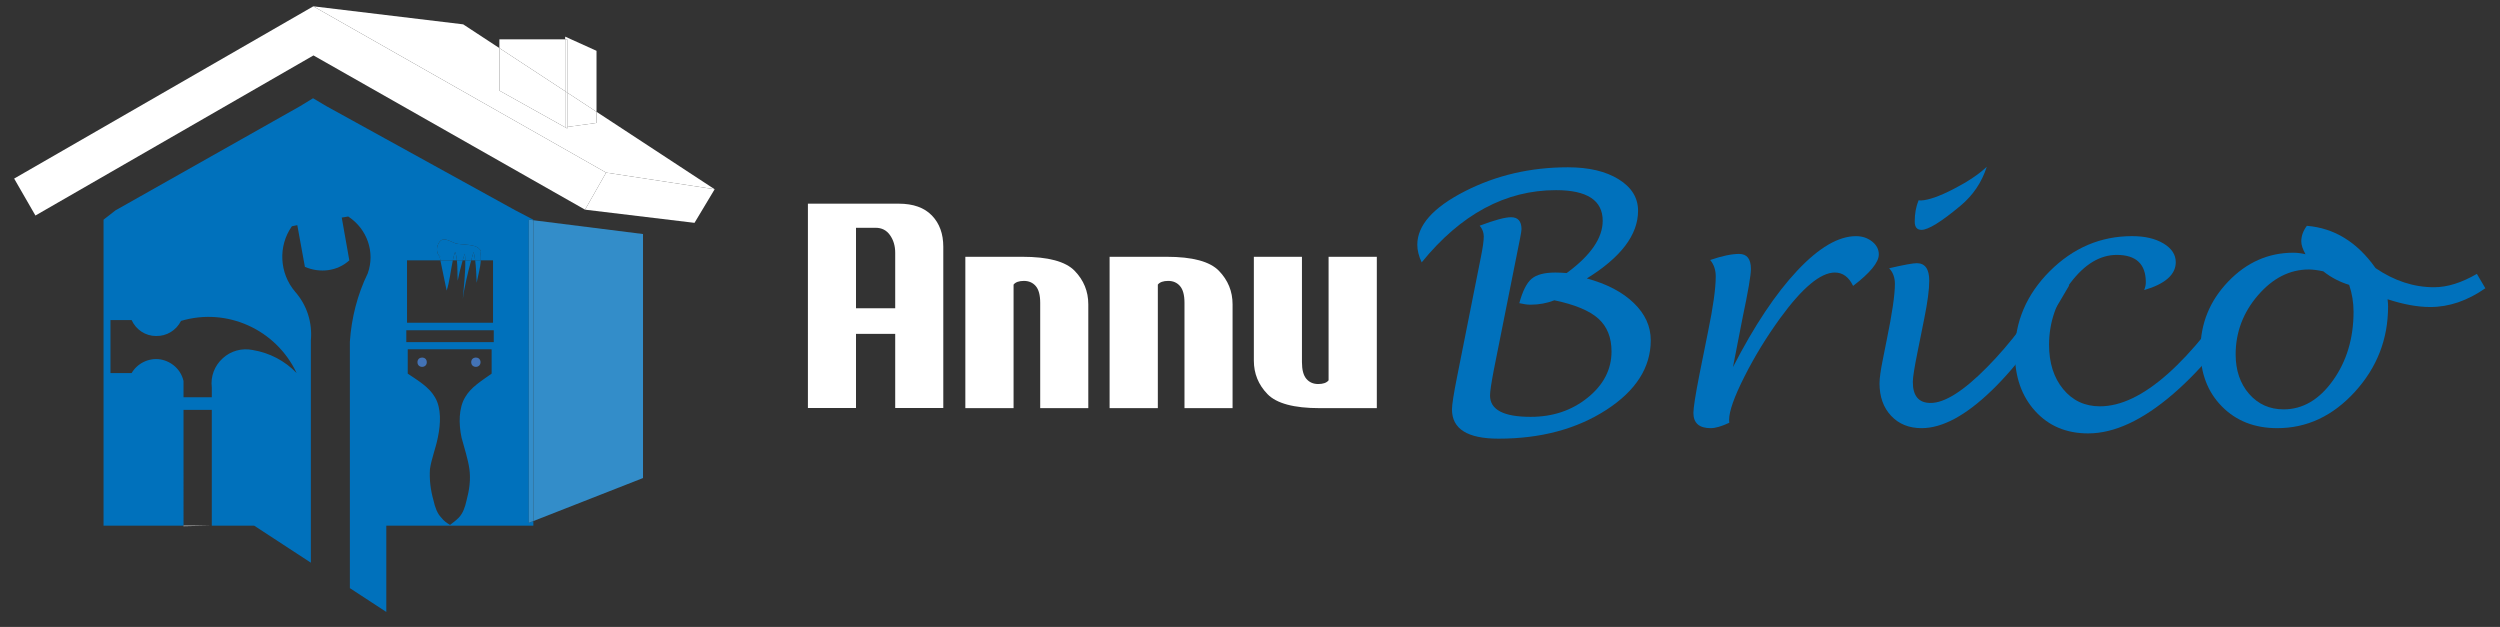 <?xml version="1.0" encoding="utf-8"?>
<!-- Generator: Adobe Illustrator 16.0.0, SVG Export Plug-In . SVG Version: 6.00 Build 0)  -->
<!DOCTYPE svg PUBLIC "-//W3C//DTD SVG 1.1//EN" "http://www.w3.org/Graphics/SVG/1.1/DTD/svg11.dtd">
<svg version="1.1" id="Calque_1" xmlns="http://www.w3.org/2000/svg" xmlns:xlink="http://www.w3.org/1999/xlink" x="0px" y="0px"
	 width="239.583px" height="60.083px" viewBox="8.938 3.542 239.583 60.083" enable-background="new 8.938 3.542 239.583 60.083"
	 xml:space="preserve">
<rect x="8.938" y="3.542" width="239.583" height="60.083" fill="#333333" stroke="none"/>
<polygon fill="#338DC9" points="60.048,26.553 60.048,53.478 70.559,49.355 70.559,25.97 60.048,24.648 "/>
<path fill="#0071BC" d="M54.092,28.493h0.385c-0.038-0.279-0.084-0.552-0.153-0.811C54.253,27.915,54.173,28.196,54.092,28.493z"/>
<path fill="#0071BC" d="M52.333,28.493h0.392c-0.032-0.304-0.079-0.592-0.172-0.811C52.468,27.907,52.398,28.186,52.333,28.493z"/>
<path fill="#0071BC" d="M59.618,24.596l0.43,0.053v-0.053l-1.718-0.895l-18.121-9.99l-1.27-0.754l-1.233,0.754l-17.699,9.99
	l-1.146,0.893v1.959v27.365h7.665V42.821h2.709v11.096l-0.055,0.001h4.118l5.43,3.548V36.178c0.156-1.713-0.363-3.375-1.504-4.674
	c-1.505-1.764-1.662-4.36-0.313-6.28l0.519-0.104l0.728,3.996c1.454,0.624,3.115,0.416,4.257-0.623l-0.727-4.1l0.623-0.104
	c1.816,1.194,2.595,3.427,1.869,5.451c-0.986,2.024-1.558,4.258-1.713,6.542v23.623l3.492,2.282v-8.27h14.091v-0.44l-0.43,0.169
	V24.596z M37.366,39.295c-1.131-1.183-2.604-1.945-4.21-2.21c-1.025-0.21-2.105,0.079-2.867,0.789
	c-0.791,0.711-1.184,1.738-1.054,2.79v0.947h-2.709v-1.551c-0.237-1.08-1.132-1.895-2.238-2.08
	c-1.078-0.159-2.182,0.367-2.736,1.314h-2.026v-5.078h2.026c0.421,0.922,1.315,1.526,2.341,1.526
	c1.001,0.026,1.923-0.525,2.395-1.447C30.683,32.982,35.394,35.113,37.366,39.295z M47.945,28.493h0.066h3.129l-0.062-0.297
	l0.048-0.057c-0.344-0.228-0.393-0.798-0.197-1.197c0.394-0.854,1.034-0.285,1.722-0.058c0.542,0.114,1.771,0.058,2.164,0.457
	c0.345,0.341,0.147,0.17,0.196,0.683c0.018,0.148,0.008,0.309,0,0.469h1.108h0.067v5.979h-8.242V28.493z M56.051,39.35
	c-0.962,0.687-1.994,1.306-2.542,2.268c-0.618,1.031-0.618,2.541-0.343,3.847c0.275,1.032,0.618,2.062,0.756,3.024
	c0.135,1.029,0,1.99-0.276,3.022c-0.137,0.618-0.343,1.237-0.755,1.649c-0.275,0.274-0.551,0.481-0.825,0.687
	c-0.344-0.205-0.62-0.412-0.825-0.687c-0.412-0.412-0.618-1.031-0.756-1.649c-0.275-0.963-0.411-1.993-0.343-3.022
	c0.138-0.963,0.552-1.992,0.757-3.024c0.274-1.306,0.343-2.815-0.275-3.847c-0.549-0.962-1.581-1.581-2.611-2.268v-2.337h8.04V39.35
	z M56.256,36.332h-8.381v-1.138h8.381V36.332z M59.487,32.779v-8.184V32.779z"/>
<path fill="#0071BC" d="M53.276,28.493h0.252c-0.004-0.234-0.016-0.455-0.041-0.64C53.419,28.027,53.348,28.251,53.276,28.493z"/>
<polygon fill="#FFFFFF" points="26.525,53.968 29.18,53.918 26.525,53.918 "/>
<polygon fill="#FFFFFF" points="38.964,4.147 10.294,20.656 12.333,24.197 38.978,8.854 65.005,23.635 67.024,20.083 "/>
<circle fill="#4373B6" cx="49.392" cy="38.253" r="0.447"/>
<circle fill="#4373B6" cx="54.542" cy="38.253" r="0.447"/>
<polygon fill="#338DC9" points="60.048,24.648 59.618,24.596 59.618,53.646 60.048,53.478 60.048,26.553 "/>
<polygon fill="#FFFFFF" points="77.425,21.68 66.104,14.256 66.104,15.321 63.3,15.708 63.3,15.855 56.796,12.224 56.796,8.151 
	53.326,5.875 38.964,4.147 67.024,20.083 "/>
<polygon fill="#FFFFFF" points="67.024,20.083 65.005,23.635 75.495,24.898 77.425,21.68 "/>
<polygon fill="#FFFFFF" points="63.102,7.31 56.796,7.31 56.796,8.151 63.102,12.286 "/>
<polygon fill="#FFFFFF" points="63.3,15.855 63.3,15.708 63.102,15.735 63.102,12.286 56.796,8.151 56.796,12.224 "/>
<polygon fill="#FFFFFF" points="63.3,12.417 66.104,14.256 66.104,8.411 63.102,7.053 63.102,7.31 63.3,7.31 "/>
<polygon fill="#FFFFFF" points="63.3,15.708 66.104,15.321 66.104,14.256 63.3,12.417 "/>
<polygon fill="#FFFFFF" points="63.3,12.417 63.3,7.31 63.102,7.31 63.102,12.286 "/>
<polygon fill="#FFFFFF" points="63.102,12.286 63.102,15.735 63.3,15.708 63.3,12.417 "/>
<g>
	<path fill-rule="evenodd" clip-rule="evenodd" fill="#0071BC" d="M52.553,27.683c0.093,0.219,0.14,0.506,0.172,0.811h0.551
		c0.071-0.242,0.143-0.466,0.211-0.64c0.025,0.186,0.037,0.406,0.041,0.64h0.564c0.081-0.297,0.161-0.578,0.231-0.811
		c0.069,0.258,0.116,0.532,0.153,0.811h0.535c0.008-0.16,0.017-0.321,0-0.469c-0.049-0.513,0.148-0.342-0.196-0.683
		c-0.393-0.399-1.623-0.342-2.164-0.457c-0.688-0.228-1.328-0.797-1.722,0.058c-0.195,0.399-0.146,0.969,0.197,1.197l-0.048,0.057
		l0.062,0.297h1.192C52.398,28.186,52.468,27.907,52.553,27.683z"/>
</g>
<g>
	<path fill-rule="evenodd" clip-rule="evenodd" fill="#0071BC" d="M54.619,30.647c0.121-0.65,0.358-1.447,0.394-2.154h-0.535
		C54.57,29.2,54.583,29.952,54.619,30.647z"/>
</g>
<g>
	<path fill-rule="evenodd" clip-rule="evenodd" fill="#0071BC" d="M53.291,32.185c0.118-0.998,0.483-2.53,0.801-3.691h-0.564
		C53.553,29.634,53.372,31.238,53.291,32.185z"/>
</g>
<g>
	<path fill-rule="evenodd" clip-rule="evenodd" fill="#0071BC" d="M52.333,28.493h-1.192l0.601,2.893
		C52.001,30.655,52.135,29.439,52.333,28.493z"/>
</g>
<g>
	<path fill-rule="evenodd" clip-rule="evenodd" fill="#0071BC" d="M52.8,30.447c0.105-0.537,0.29-1.321,0.476-1.954h-0.551
		C52.793,29.144,52.766,29.902,52.8,30.447z"/>
</g>
<g>
	<path fill="#FFFFFF" d="M99.336,42.643h-4.608v-7.104h-3.757v7.104h-4.608V23.061h8.705c1.39,0,2.448,0.378,3.178,1.134
		c0.728,0.756,1.091,1.753,1.091,2.991V42.643z M94.728,33.085v-5.331c0-0.643-0.165-1.201-0.496-1.673
		c-0.33-0.473-0.79-0.709-1.376-0.709h-1.885v7.713H94.728z"/>
	<path fill="#FFFFFF" d="M113.233,32.703v9.954h-4.609V32.561c0-0.739-0.142-1.272-0.426-1.603c-0.284-0.33-0.662-0.496-1.136-0.496
		c-0.471,0-0.802,0.118-0.99,0.355v11.839h-4.622V28.151h5.471c2.47,0,4.138,0.449,5.007,1.347
		C112.797,30.396,113.233,31.464,113.233,32.703z"/>
	<path fill="#FFFFFF" d="M127.059,32.703v9.954h-4.608V32.561c0-0.739-0.142-1.272-0.428-1.603c-0.283-0.33-0.661-0.496-1.133-0.496
		c-0.474,0-0.804,0.118-0.993,0.355v11.839h-4.623V28.151h5.475c2.467,0,4.135,0.449,5.005,1.347
		C126.622,30.396,127.059,31.464,127.059,32.703z"/>
	<path fill="#FFFFFF" d="M129.1,28.151h4.608v10.096c0,0.736,0.142,1.272,0.425,1.602c0.284,0.331,0.662,0.496,1.134,0.496
		s0.804-0.117,0.994-0.354V28.151h4.622v14.505h-5.474c-2.467,0-4.137-0.448-5.006-1.347c-0.868-0.898-1.304-1.965-1.304-3.205
		V28.151z"/>
</g>
<g>
	<path fill="#0071BC" d="M145.183,28.686c-0.281-0.595-0.42-1.157-0.42-1.687c0-1.859,1.504-3.561,4.516-5.106
		c3.01-1.546,6.313-2.319,9.914-2.319c2.01,0,3.633,0.384,4.87,1.152c1.238,0.767,1.856,1.772,1.856,3.016
		c0,2.301-1.636,4.463-4.911,6.485c1.914,0.52,3.41,1.302,4.498,2.351c1.087,1.049,1.629,2.238,1.629,3.568
		c0,2.615-1.422,4.841-4.262,6.679c-2.845,1.837-6.287,2.756-10.327,2.756c-2.975,0-4.461-0.934-4.461-2.805
		c0-0.442,0.163-1.479,0.487-3.111l2.286-11.496c0.186-0.919,0.274-1.572,0.274-1.961c0-0.379-0.129-0.725-0.388-1.038
		c1.427-0.54,2.426-0.811,2.999-0.811c0.669,0,1.005,0.384,1.005,1.152c0,0.195-0.177,1.146-0.534,2.855l-2.126,10.661
		c-0.235,1.233-0.356,2.04-0.356,2.418c0,1.363,1.299,2.045,3.893,2.045c2.129,0,3.952-0.614,5.471-1.844
		c1.519-1.228,2.279-2.702,2.279-4.423c0-1.343-0.422-2.394-1.266-3.151s-2.247-1.342-4.214-1.753
		c-0.705,0.281-1.472,0.422-2.304,0.422c-0.281,0-0.633-0.049-1.053-0.146c0.313-1.156,0.704-1.935,1.176-2.334
		c0.471-0.4,1.229-0.6,2.277-0.6c0.269,0,0.633,0.016,1.087,0.048c2.301-1.685,3.452-3.355,3.452-5.009
		c0-1.957-1.493-2.935-4.476-2.935C153.225,21.762,148.934,24.069,145.183,28.686z"/>
	<path fill="#0071BC" d="M174.661,44.055c-0.739,0.346-1.332,0.519-1.777,0.519c-1.106,0-1.661-0.485-1.661-1.458
		c0-0.497,0.195-1.735,0.583-3.713l0.812-4.038c0.496-2.399,0.745-4.177,0.745-5.334c0-0.626-0.177-1.151-0.534-1.572
		c1.134-0.389,2.061-0.583,2.772-0.583c0.757,0,1.134,0.482,1.134,1.443c0,0.595-0.267,2.156-0.802,4.687l-0.919,4.717
		c2.04-3.966,4.096-7.05,6.164-9.25c2.068-2.199,3.942-3.299,5.627-3.299c0.595,0,1.107,0.17,1.539,0.511
		c0.434,0.34,0.647,0.754,0.647,1.24c0,0.757-0.821,1.762-2.464,3.016c-0.41-0.854-0.994-1.281-1.747-1.281
		c-1.372,0-3.12,1.459-5.246,4.377c-1.317,1.818-2.461,3.688-3.432,5.618c-0.974,1.93-1.458,3.306-1.458,4.127L174.661,44.055z"/>
	<path fill="#0071BC" d="M207.231,30.9c-2.441,4.283-4.911,7.631-7.407,10.048c-2.499,2.417-4.741,3.625-6.73,3.625
		c-1.212,0-2.187-0.394-2.926-1.185c-0.74-0.788-1.11-1.826-1.11-3.113c0-0.485,0.109-1.259,0.324-2.317l0.356-1.785
		c0.529-2.572,0.794-4.379,0.794-5.417c0-0.615-0.183-1.118-0.551-1.507c1.405-0.324,2.287-0.486,2.644-0.486
		c0.801,0,1.199,0.562,1.199,1.685c0,0.832-0.158,2.025-0.47,3.58l-0.634,3.158c-0.313,1.521-0.47,2.511-0.47,2.963
		c0,1.341,0.567,2.01,1.704,2.01c1.351,0,3.15-1.137,5.396-3.41c2.25-2.272,4.427-5.153,6.536-8.641L207.231,30.9z M192.802,22.737
		l0.229,0.016c0.722-0.032,1.764-0.397,3.12-1.095c1.355-0.698,2.419-1.409,3.186-2.134c-0.477,1.491-1.319,2.74-2.529,3.745
		c-1.838,1.535-3.08,2.302-3.729,2.302c-0.433,0-0.647-0.265-0.647-0.794C192.431,24.022,192.554,23.342,192.802,22.737z"/>
	<path fill="#0071BC" d="M225.521,30.921c-2.615,4.389-5.387,7.846-8.316,10.369c-2.929,2.523-5.647,3.786-8.154,3.786
		c-2.088,0-3.779-0.713-5.075-2.14c-1.297-1.427-1.947-3.282-1.947-5.563c0-3.004,1.12-5.622,3.356-7.854
		c2.24-2.231,4.867-3.348,7.88-3.348c1.222,0,2.226,0.235,3.008,0.705c0.783,0.47,1.176,1.067,1.176,1.792
		c0,1.189-1.011,2.081-3.03,2.675c0.106-0.259,0.16-0.509,0.16-0.746c0-1.751-0.928-2.627-2.787-2.627
		c-1.61,0-3.095,0.9-4.452,2.701c-1.355,1.798-2.033,3.768-2.033,5.909c0,1.739,0.45,3.158,1.353,4.256
		c0.902,1.097,2.079,1.645,3.526,1.645c3.979,0,8.636-4.123,13.978-12.37L225.521,30.921z"/>
	<path fill="#0071BC" d="M237.747,32.22c0.033,0.259,0.048,0.491,0.048,0.697c0,3.124-1.06,5.846-3.178,8.171
		c-2.119,2.324-4.599,3.485-7.44,3.485c-2.173,0-3.945-0.694-5.31-2.083c-1.368-1.39-2.053-3.191-2.053-5.407
		c0-2.519,0.883-4.701,2.651-6.55c1.768-1.848,3.851-2.772,6.252-2.772c0.364,0,0.755,0.048,1.166,0.146
		c-0.272-0.487-0.406-0.897-0.406-1.232c0-0.519,0.18-1.017,0.536-1.492c2.637,0.216,4.83,1.567,6.583,4.054
		c1.792,1.221,3.664,1.832,5.607,1.832c1.267,0,2.634-0.428,4.103-1.281l0.811,1.378c-1.716,1.199-3.479,1.799-5.284,1.799
		C240.634,32.965,239.271,32.717,237.747,32.22z M234.066,30.841c-0.896-0.27-1.725-0.702-2.479-1.297
		c-0.553-0.117-1.011-0.176-1.38-0.178c-1.837,0.002-3.465,0.83-4.887,2.481c-1.42,1.652-2.131,3.54-2.133,5.658
		c0.002,1.534,0.432,2.797,1.289,3.784c0.861,0.988,1.964,1.483,3.314,1.484c1.828-0.001,3.399-0.923,4.718-2.765
		c1.317-1.842,1.977-4.039,1.979-6.59C234.485,32.533,234.346,31.673,234.066,30.841z"/>
</g>
</svg>
